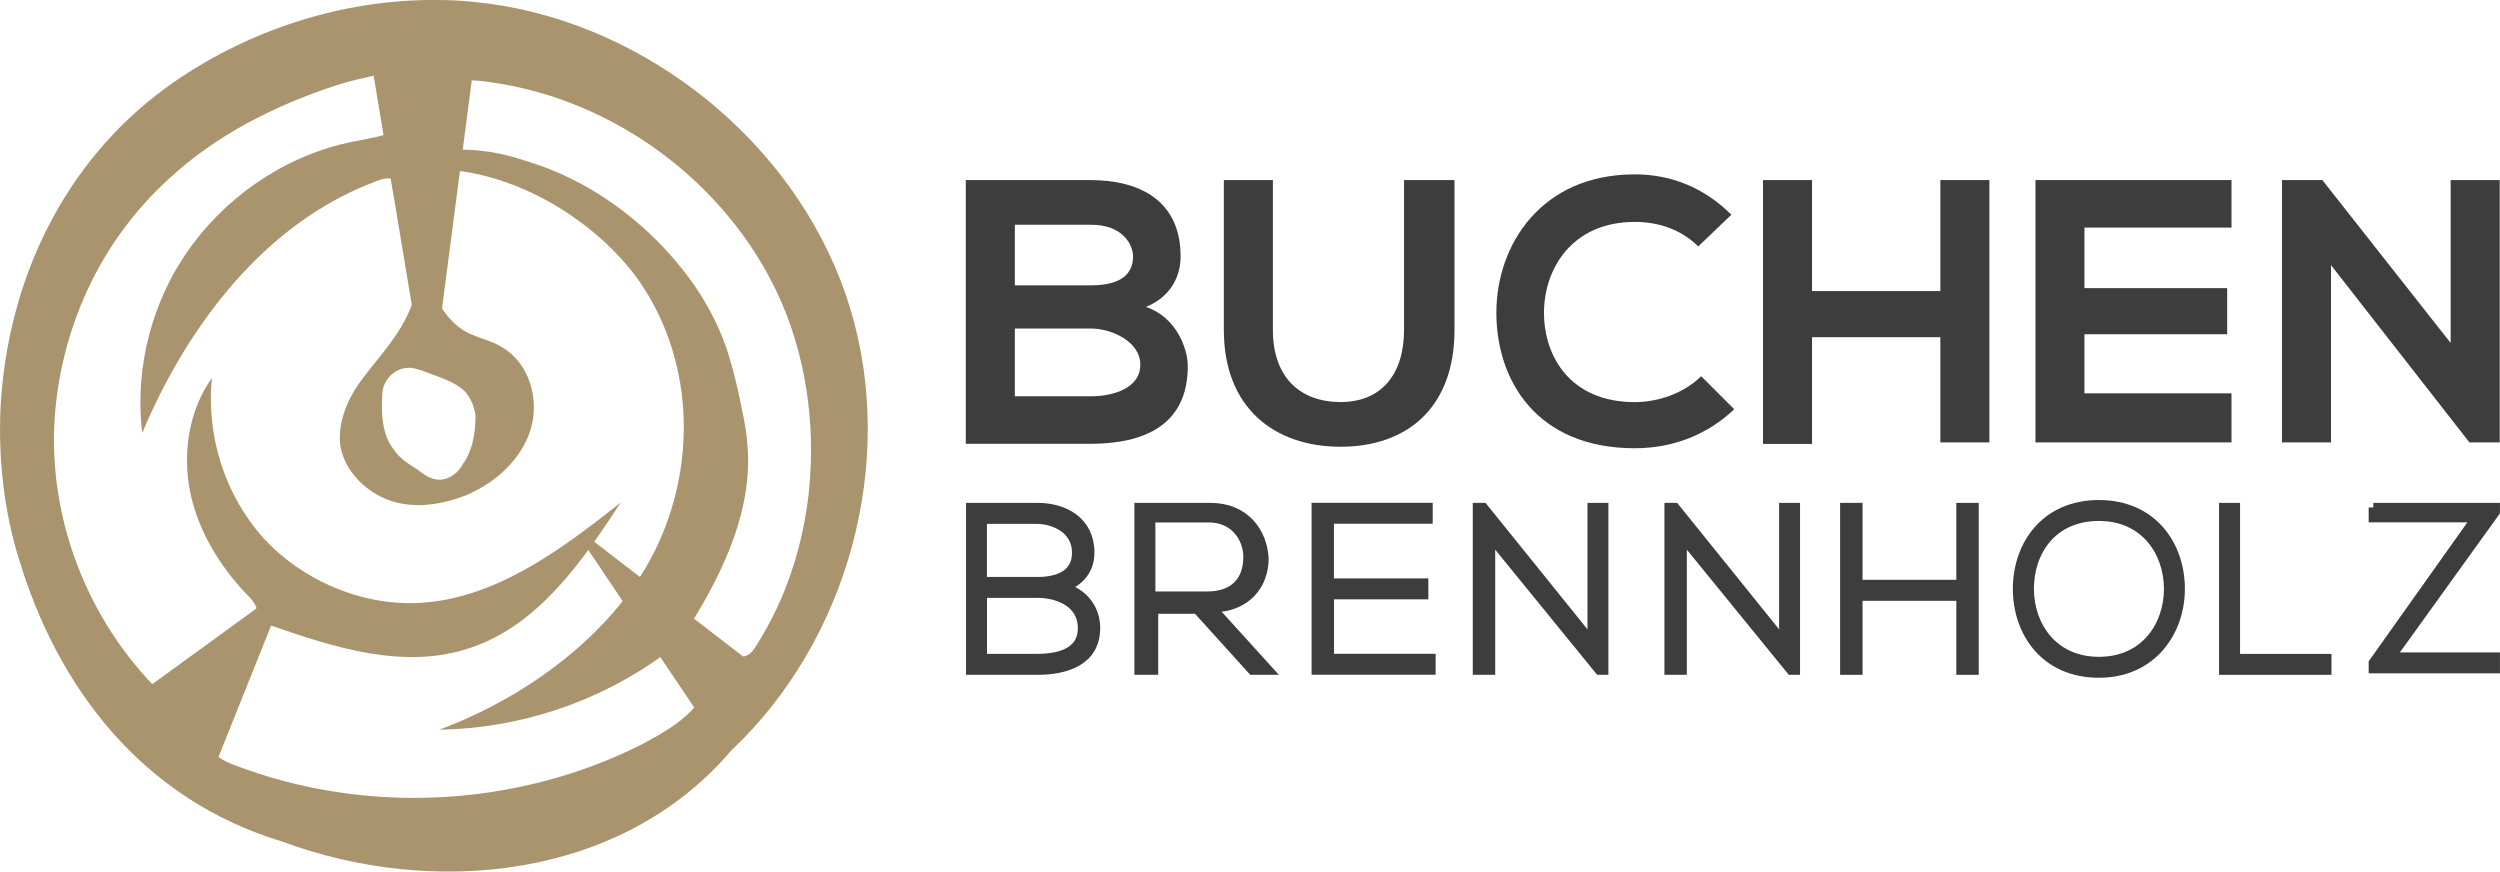 <svg xmlns="http://www.w3.org/2000/svg" id="uuid-b40e0aa3-df6e-4bbc-889e-c4648e3510d4" viewBox="0 0 334.36 116.58"><g id="uuid-9016aa1e-f746-462c-bafa-a6dd335aaf52"><path d="M58.57,0c-12.83-.15-25.81,4.12-36.2,11.61C8.47,21.69.98,37.58.07,54.53c-.31,6.87.46,13.75,2.44,20.16,5.19,17.26,16.5,32.23,35.28,37.88,20.16,7.48,45.37,5.04,60.03-12.22,15.58-14.66,22.15-38.49,15.89-59.11C107.45,20.62,88.51,4.43,67.27.77,64.37.31,61.47,0,58.57,0ZM63.15,59.42c-.31.92-.61,1.83-1.22,2.6-.61,1.22-1.83,2.14-3.21,2.14-1.07,0-2.14-.76-2.9-1.37-1.22-.76-2.44-1.53-3.21-2.75-1.22-1.53-1.53-3.67-1.53-5.65,0-.76,0-1.68.15-2.44.46-1.68,1.99-2.9,3.82-2.75.92.15,1.68.46,2.44.76,1.68.61,3.51,1.22,4.74,2.44.76.92,1.22,1.99,1.37,3.21,0,1.37-.15,2.6-.46,3.82ZM88.51,98.07c-.76.46-1.68.92-2.44,1.37-16.8,8.55-37.12,9.62-54.68,2.9-1.68-.61-3.51-1.68-3.82-3.36-.15-1.07.46-2.14,1.07-3.05,2.44-4.12,4.89-8.25,7.33-12.37,8.71,3.05,18.18,6.11,27.04,3.05,9.01-3.05,14.82-11.46,20.01-19.4-8.1,6.42-16.95,12.98-27.19,13.44-7.64.31-15.43-3.05-20.62-8.71-5.19-5.8-7.64-13.75-6.87-21.38-3.05,4.28-3.97,9.93-2.9,15.27,1.07,5.19,3.97,9.93,7.64,13.75.76.76,1.53,1.68,1.22,2.6-.15.61-.61,1.07-1.07,1.37-3.67,3.36-7.18,6.72-10.85,9.93-10.08-9.32-15.73-23.06-15.12-36.66.31-6.26,1.83-12.37,4.43-18.02,2.6-5.65,6.42-10.85,11-14.97,6.26-5.8,14.21-9.78,22.15-12.37,1.37-.46,2.6-.76,3.97-1.07,3.36-.76,7.79-1.99,11,.15-2.14.31-4.43.61-6.57.92,1.99.61,2.14,3.67.61,5.19s-3.82,1.68-5.8,2.14c-8.86,1.53-16.95,6.72-22.3,13.9s-7.79,16.34-6.72,25.2c6.11-14.51,16.5-28.11,31.16-33.6.76-.31,1.68-.61,2.6-.31,1.22.31,1.99,1.68,2.44,2.75,2.14,5.65,1.37,12.37-1.83,17.41-1.53,2.44-3.51,4.58-5.19,6.87-1.68,2.29-2.9,5.19-2.75,8.1.31,3.51,3.21,6.57,6.57,7.79,3.36,1.22,7.18.61,10.54-.76,3.82-1.68,7.18-4.74,8.4-8.71,1.22-3.97-.15-8.86-3.82-11-1.53-.92-3.21-1.22-4.74-1.99-3.21-1.83-4.89-5.5-5.35-9.16-.31-3.67-5.5-8.55-4.58-12.07,13.75-3.05,27.95,6.42,33.6,15.27,6.72,10.39,7.03,23.98,1.53,35.13s-17.26,19.7-28.87,23.98c10.69-.15,21.38-3.67,30.09-10.08,1.37-.92,3.05-1.37,4.58-.61,2.75,1.37,1.83,4.89.15,6.87-1.37,1.83-3.21,3.21-5.04,4.28ZM108.21,65.53c-.76,7.33-3.05,14.51-7.03,20.77-.46.76-.92,1.37-1.83,1.53-.61,0-1.07-.31-1.53-.61-1.83-1.22-3.67-2.44-5.5-3.67,4.58-7.33,8.4-15.58,7.64-24.13-.15-2.29-.76-4.74-1.22-7.03-.46-1.99-.92-3.82-1.53-5.65-1.53-4.58-4.12-8.71-7.18-12.22-7.03-8.1-17.11-13.9-27.8-14.36-1.22,0-2.44,0-3.67-.46-1.22-.31-2.29-1.22-2.6-2.44-.61-2.14,1.68-3.97,3.05-5.35,1.53-1.53,4.58-1.22,6.57-.92,16.5,2.29,31.31,13.29,38.34,28.11,3.82,8.1,5.19,17.41,4.28,26.43ZM84.69,30.55c-6.57-5.5-13.75-10.69-23.68-10.54-1.07-.15-2.14-.46-3.05-.92" style="fill:#aa946e;"></path><polygon points="86.21 77.75 79.95 73.17 79.95 73.17 86.21 77.75"></polygon><polyline points="78.42 71.64 78.42 73.17 96.6 100.21 103.78 91.19" style="fill:#aa946e;"></polyline><polyline points="37.34 80.96 37.18 79.28 15.95 94.71 28.17 103.87" style="fill:#aa946e;"></polyline><polyline points="55.66 44.3 58.72 44.3 63.3 9.17 49.56 7.64" style="fill:#aa946e;"></polyline><path d="M157.9,34.3c0,2.7-1.35,5.4-4.63,6.75,4.05,1.35,5.59,5.59,5.59,7.9,0,7.9-5.78,10.41-13.11,10.41h-16.58V24.08h16.58c7.13,0,12.15,3.08,12.15,10.22ZM135.73,38.16h10.22c4.24,0,5.59-1.74,5.59-3.86,0-1.54-1.35-4.24-5.59-4.24h-10.22v8.1ZM135.73,53h10.22c2.7,0,6.56-.96,6.56-4.24,0-3.08-3.86-4.82-6.56-4.82h-10.22v9.06Z" style="fill:#3e3d3d;"></path><path d="M194.53,24.08v20.05c0,10.41-6.36,15.62-15.23,15.62s-15.62-5.21-15.62-15.62v-20.05h6.56v20.05c0,6.36,3.66,9.64,9.06,9.64s8.48-3.66,8.48-9.64v-20.05h6.75Z" style="fill:#3e3d3d;"></path><path d="M231.94,54.74c-3.66,3.47-8.29,5.21-13.3,5.21-13.11,0-18.51-9.06-18.51-18.12s5.98-18.51,18.51-18.51c4.82,0,9.25,1.74,12.92,5.4l-4.43,4.24c-2.31-2.31-5.4-3.28-8.48-3.28-8.48,0-12.15,6.36-12.15,12.15s3.47,11.95,12.15,11.95c3.08,0,6.56-1.16,8.87-3.47l4.43,4.43Z" style="fill:#3e3d3d;"></path><path d="M259.51,59.37v-14.27h-17.16v14.27h-6.56V24.08h6.56v14.85h17.16v-14.85h6.56v35.09h-6.56v.19Z" style="fill:#3e3d3d;"></path><path d="M298.45,59.17h-26.22V24.08h26.22v6.36h-19.67v8.1h19.09v6.17h-19.09v7.9h19.67s0,6.56,0,6.56Z" style="fill:#3e3d3d;"></path><path d="M327.76,24.08h6.56v35.09h-4.05l-18.51-23.71v23.71h-6.56V24.08h5.4l17.16,21.79s0-21.79,0-21.79Z" style="fill:#3e3d3d;"></path><path d="M145.75,73.9c0,2.33-1.36,3.88-3.5,4.66,2.72.78,4.27,2.91,4.27,5.44,0,4.47-4.08,5.63-7.77,5.63h-8.93v-21.75h8.93c3.5,0,6.99,1.75,6.99,6.02ZM131.38,77.79h7.38c2.52,0,5.24-.78,5.24-3.88s-2.91-4.47-5.44-4.47h-7.19v8.35ZM131.38,88.08h7.19c2.72,0,6.21-.58,6.21-4.08,0-3.3-3.11-4.66-6.02-4.66h-7.38s0,8.74,0,8.74Z" style="fill:#3e3d3d; stroke:#3e3d3d; stroke-miterlimit:10; stroke-width:1.25px;"></path><path d="M169.63,89.63h-2.14l-7.38-8.16h-5.83v8.16h-1.94v-21.75h9.52c4.66,0,6.99,3.3,7.19,6.8,0,3.5-2.33,6.6-6.99,6.6l7.57,8.35ZM153.9,79.73h7.57c3.69,0,5.44-2.14,5.44-5.24,0-2.52-1.75-5.24-5.24-5.24h-7.77s0,10.49,0,10.49Z" style="fill:#3e3d3d; stroke:#3e3d3d; stroke-miterlimit:10; stroke-width:1.25px;"></path><path d="M177.79,77.98h12.62v1.55h-12.62v8.54h13.59v1.55h-15.34v-21.75h14.95v1.55h-13.21s0,8.54,0,8.54Z" style="fill:#3e3d3d; stroke:#3e3d3d; stroke-miterlimit:10; stroke-width:1.25px;"></path><path d="M198.38,67.88l14.56,18.06v-18.06h1.55v21.75h-.58l-14.56-17.87v17.87h-1.75v-21.75h.78Z" style="fill:#3e3d3d; stroke:#3e3d3d; stroke-miterlimit:10; stroke-width:1.25px;"></path><path d="M224.01,67.88l14.56,18.06v-18.06h1.55v21.75h-.58l-14.56-17.87v17.87h-1.75v-21.75h.78Z" style="fill:#3e3d3d; stroke:#3e3d3d; stroke-miterlimit:10; stroke-width:1.25px;"></path><path d="M262.27,89.63v-9.9h-13.79v9.9h-1.75v-21.75h1.75v10.29h13.79v-10.29h1.75v21.75h-1.75Z" style="fill:#3e3d3d; stroke:#3e3d3d; stroke-miterlimit:10; stroke-width:1.25px;"></path><path d="M291.59,78.76c0,5.63-3.69,11.26-10.88,11.26s-10.88-5.44-10.88-11.26,3.69-11.26,10.88-11.26c7.19,0,10.88,5.44,10.88,11.26ZM271.4,78.76c0,4.85,3.11,9.71,9.32,9.71s9.32-4.85,9.32-9.71-3.11-9.71-9.32-9.71-9.32,4.66-9.32,9.71Z" style="fill:#3e3d3d; stroke:#3e3d3d; stroke-miterlimit:10; stroke-width:1.25px;"></path><path d="M298.97,67.88v20.2h12.23v1.55h-13.79v-21.75h1.55Z" style="fill:#3e3d3d; stroke:#3e3d3d; stroke-miterlimit:10; stroke-width:1.25px;"></path><path d="M317.42,67.88h16.31v.58l-13.98,19.42h13.98v1.55h-16.31v-.78l13.79-19.42h-13.79v-1.36h0Z" style="fill:#3e3d3d; stroke:#3e3d3d; stroke-miterlimit:10; stroke-width:1.25px;"></path></g></svg>